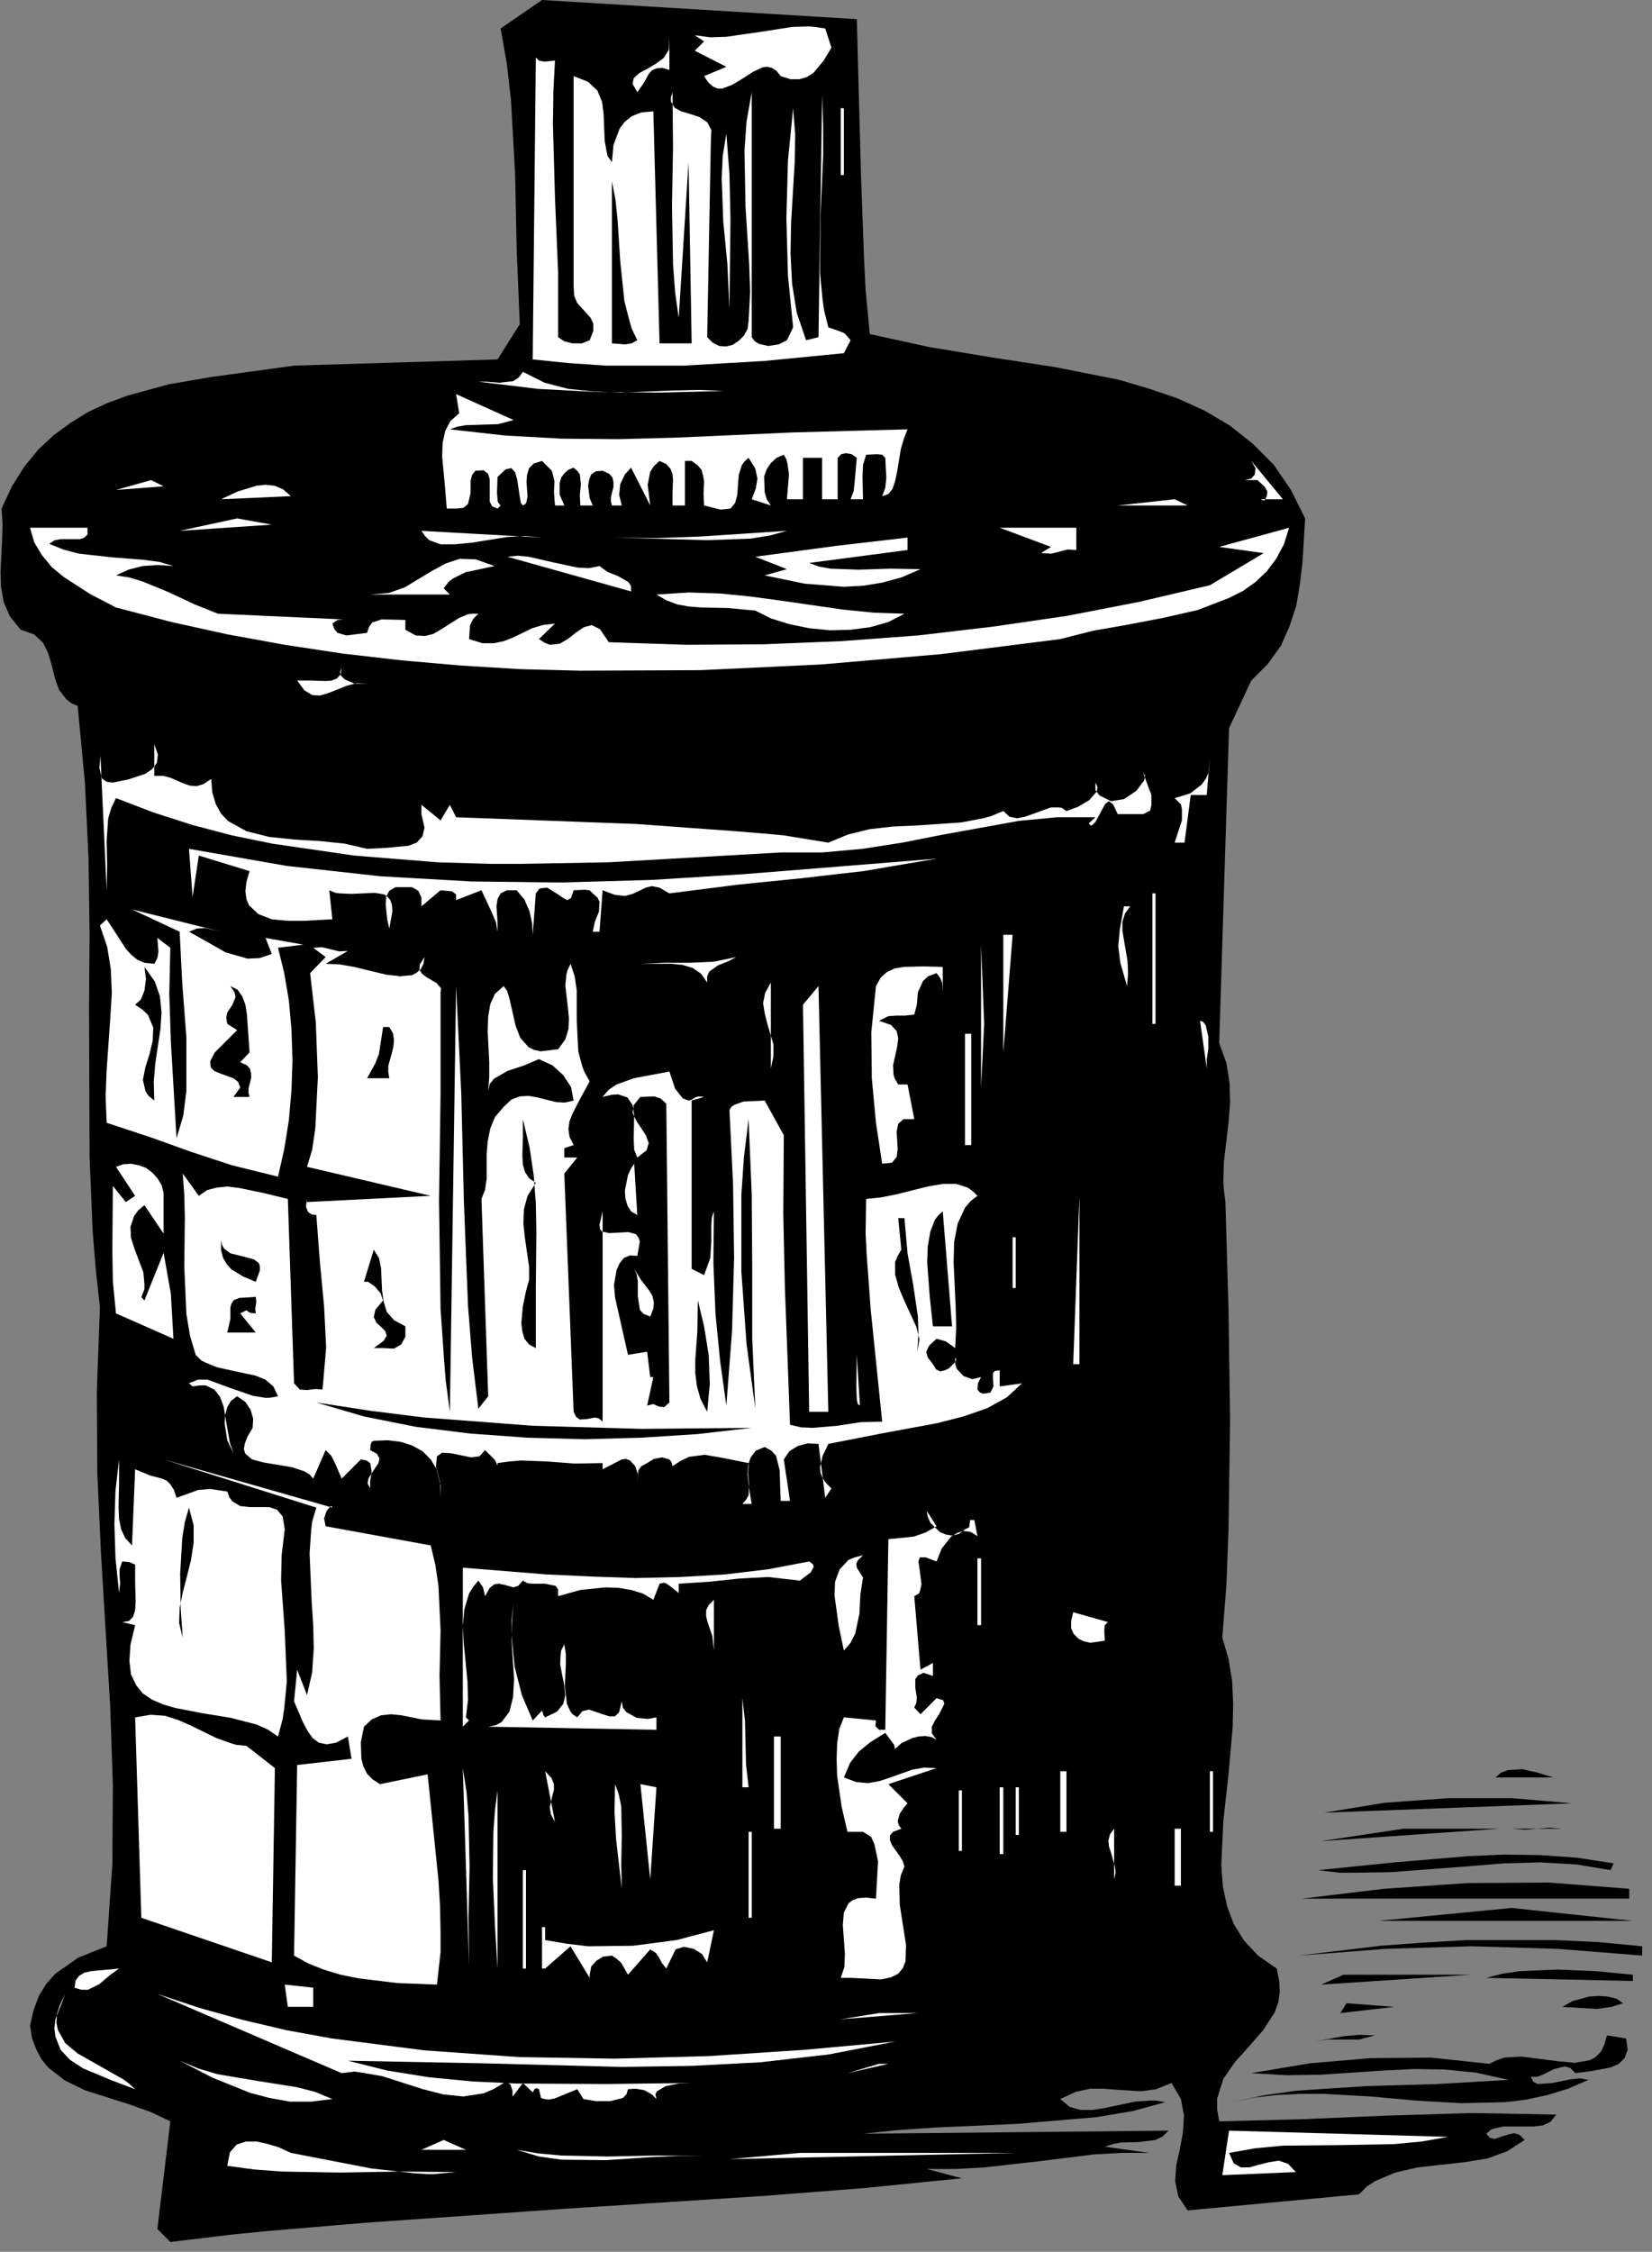 <?xml version="1.0" encoding="UTF-8" standalone="no"?>
<svg
   xmlns:dc="http://purl.org/dc/elements/1.1/"
   xmlns:cc="http://creativecommons.org/ns#"
   xmlns:rdf="http://www.w3.org/1999/02/22-rdf-syntax-ns#"
   xmlns:svg="http://www.w3.org/2000/svg"
   xmlns="http://www.w3.org/2000/svg"
   xmlns:sodipodi="http://sodipodi.sourceforge.net/DTD/sodipodi-0.dtd"
   xmlns:inkscape="http://www.inkscape.org/namespaces/inkscape"
   version="1.0"
   width="56.268mm"
   height="76.676mm"
   id="svg244"
   sodipodi:docname="CC002705.WMF">
  <rect width="100%" height="100%" fill="#808080" stroke="none"/>
  <sodipodi:namedview
     pagecolor="#ffffff"
     bordercolor="#666666"
     borderopacity="1"
     objecttolerance="10"
     gridtolerance="10"
     guidetolerance="10"
     inkscape:pageopacity="0"
     inkscape:pageshadow="2"
     inkscape:window-width="640"
     inkscape:window-height="480"
     id="namedview246" />
  <defs
     id="defs6">
    <clipPath
       clipPathUnits="userSpaceOnUse"
       id="clipWmfPath1">
      <path
         d="M 0,0 L 212.533,0 L 212.533,289.667 L 0,289.667 z"
         id="path2" />
    </clipPath>
    <pattern
       id="WMFhbasepattern"
       patternUnits="userSpaceOnUse"
       width="6"
       height="6"
       x="0"
       y="0" />
  </defs>
  <path
     style="fill:#000000;fill-rule:nonzero;fill-opacity:1;stroke:none;"
     clip-path="url(#clipWmfPath1)"
     d="  M 110.299,2.466   L 110.832,22.395   L 111.232,33.326   L 111.432,37.325   L 111.965,42.99   L 119.563,44.656   L 127.627,45.989   L 135.891,47.256   L 143.955,48.855   L 147.82,49.988   L 151.552,51.255   L 155.085,52.855   L 158.35,54.787   L 161.283,57.12   L 163.949,59.786   L 166.148,62.986   L 168.014,66.718   L 167.681,72.317   L 167.348,75.116   L 166.881,77.915   L 166.015,80.581   L 164.882,83.114   L 163.215,85.447   L 161.083,87.58   L 158.217,93.712   L 156.951,134.236   L 157.884,136.835   L 158.284,139.368   L 158.35,141.901   L 158.15,144.5   L 157.551,149.566   L 157.484,152.098   L 157.551,153.098   L 157.751,154.698   L 158.15,168.495   L 158.35,182.758   L 158.15,196.955   L 157.884,203.886   L 157.351,210.752   L 158.15,213.484   L 158.617,216.35   L 158.75,219.283   L 158.684,222.282   L 158.15,228.347   L 157.484,234.346   L 157.217,240.011   L 157.417,242.744   L 157.95,245.277   L 158.817,247.61   L 160.15,249.743   L 161.949,251.675   L 164.348,253.342   L 164.682,254.941   L 164.748,256.408   L 164.548,257.741   L 164.082,259.007   L 162.616,261.273   L 160.816,263.339   L 158.95,265.406   L 157.484,267.538   L 156.684,270.071   L 156.684,271.471   L 156.951,273.004   L 167.614,272.737   L 178.477,272.271   L 189.474,271.937   L 200.337,272.137   L 199.604,273.07   L 198.604,273.537   L 197.405,273.67   L 196.138,273.67   L 193.539,273.67   L 192.34,273.937   L 191.94,274.07   L 191.34,274.603   L 191.807,275.137   L 192.406,275.27   L 193.606,274.87   L 194.272,274.67   L 194.939,274.537   L 195.605,274.737   L 196.272,275.403   L 194.006,276.87   L 191.407,277.803   L 188.474,278.269   L 185.475,278.603   L 182.476,278.936   L 179.61,279.602   L 177.078,280.669   L 175.945,281.402   L 174.945,282.402   L 152.885,284.468   L 151.686,282.668   L 151.286,280.735   L 151.419,278.669   L 151.886,276.603   L 152.286,274.404   L 152.419,272.271   L 152.019,270.138   L 150.819,268.072   L 148.82,268.871   L 146.954,269.138   L 143.688,268.938   L 142.022,268.805   L 140.356,268.805   L 138.49,269.205   L 136.491,270.138   L 137.69,271.138   L 139.09,271.538   L 140.623,271.538   L 142.355,271.271   L 146.088,270.471   L 148.02,270.338   L 148.753,270.338   L 150.02,270.538   L 145.888,271.671   L 141.156,272.471   L 130.892,273.337   L 120.429,273.804   L 115.497,274.137   L 111.099,274.603   L 150.419,274.204   L 149.686,274.937   L 148.753,275.403   L 146.621,275.67   L 144.288,275.737   L 143.222,275.937   L 142.222,276.27   L 147.954,277.07   L 144.355,277.07   L 140.756,277.27   L 133.825,278.136   L 126.694,278.936   L 123.095,279.136   L 119.296,279.136   L 123.828,280.336   L 111.165,281.602   L 98.369,282.602   L 72.577,284.268   L 46.919,286.068   L 34.323,287.134   L 29.657,287.6   L 21.926,288.534   L 20.26,286.867   L 21.926,273.004   L 19.394,271.804   L 16.595,270.804   L 10.93,269.005   L 8.331,267.738   L 6.198,266.072   L 5.332,265.006   L 4.665,263.739   L 4.132,262.34   L 3.865,260.673   L 4.332,258.674   L 4.998,256.874   L 5.931,255.341   L 7.131,254.008   L 10.064,251.942   L 13.729,250.476   L 14.462,239.945   L 14.529,229.747   L 14.196,219.749   L 13.596,209.818   L 12.996,199.821   L 12.529,189.623   L 12.463,179.159   L 12.863,168.228   L 12.329,163.362   L 11.93,158.497   L 11.53,148.832   L 11.463,129.703   L 11.53,120.106   L 11.396,110.441   L 10.93,100.71   L 9.997,90.846   L 9.197,90.513   L 8.531,89.979   L 7.598,88.78   L 7.064,87.247   L 6.665,85.647   L 6.198,84.047   L 5.532,82.714   L 4.399,81.648   L 2.666,81.048   L 1.266,79.315   L 0.467,77.449   L 0.133,75.516   L 0.067,73.583   L 0.267,69.517   L 0.333,67.451   L 0.2,65.452   L 1.533,62.586   L 3.132,60.053   L 4.932,57.853   L 6.931,55.987   L 9.13,54.387   L 11.396,52.988   L 13.862,51.855   L 16.395,50.922   L 21.727,49.455   L 27.191,48.522   L 37.855,47.056   L 64.047,46.256   L 66.912,41.724   L 66.512,32.126   L 66.313,22.395   L 65.779,12.864   L 65.246,8.198   L 64.446,3.666   L 69.778,0   L 110.299,2.466  z "
     id="path8" />
  <path
     style="fill:#ffffff;fill-rule:nonzero;fill-opacity:1;stroke:none;"
     clip-path="url(#clipWmfPath1)"
     d="  M 107.033,6.132   L 106.033,7.798   L 104.701,9.398   L 103.834,9.931   L 102.901,10.198   L 101.768,10.198   L 100.502,9.798   L 99.969,9.131   L 99.369,8.731   L 98.769,8.598   L 98.169,8.665   L 96.903,9.265   L 95.57,10.131   L 94.237,10.931   L 92.971,11.397   L 92.371,11.397   L 91.771,11.131   L 91.171,10.598   L 90.638,9.798   L 93.504,8.598   L 89.439,6.532   L 90.638,5.332   L 89.439,4.532   L 91.438,4.799   L 93.504,4.732   L 97.703,4.132   L 101.968,3.466   L 104.101,3.399   L 104.9,3.466   L 106.233,3.666   L 107.033,6.132  z "
     id="path10" />
  <path
     style="fill:#ffffff;fill-rule:nonzero;fill-opacity:1;stroke:none;"
     clip-path="url(#clipWmfPath1)"
     d="  M 86.173,8.998   L 85.24,8.731   L 84.507,8.798   L 83.907,9.065   L 83.507,9.531   L 82.841,10.731   L 82.041,11.864   L 81.441,10.798   L 81.574,10.064   L 82.308,9.398   L 83.307,8.865   L 84.44,8.198   L 85.44,7.465   L 86.106,6.399   L 86.173,4.932   L 86.173,8.998  z "
     id="path12" />
  <path
     style="fill:#ffffff;fill-rule:nonzero;fill-opacity:1;stroke:none;"
     clip-path="url(#clipWmfPath1)"
     d="  M 71.444,7.798   L 71.244,11.597   L 71.178,15.93   L 71.444,25.461   L 71.844,34.992   L 71.844,43.39   L 72.644,43.923   L 73.71,44.19   L 74.91,44.19   L 75.91,43.79   L 76.376,42.59   L 76.376,41.657   L 76.043,40.924   L 75.51,40.324   L 74.31,38.991   L 73.91,38.058   L 73.844,36.858   L 73.844,9.798   L 75.71,10.531   L 76.909,11.664   L 77.509,13.13   L 77.709,14.73   L 77.842,18.129   L 78.109,19.595   L 78.242,20.129   L 78.775,20.862   L 78.975,18.662   L 79.775,16.53   L 80.441,15.663   L 81.374,14.93   L 82.574,14.463   L 84.107,14.33   L 84.907,44.19   L 89.039,44.19   L 88.639,20.862   L 87.373,40.924   L 86.906,37.591   L 86.639,33.992   L 86.506,26.527   L 86.639,18.996   L 86.573,11.864   L 86.373,12.53   L 86.373,13.064   L 86.839,13.863   L 87.706,14.33   L 88.839,14.663   L 90.038,15.063   L 91.038,15.73   L 91.571,16.729   L 91.505,18.396   L 91.038,43.39   L 91.771,44.123   L 92.571,44.523   L 93.437,44.59   L 94.304,44.39   L 95.104,43.857   L 95.77,43.19   L 96.236,42.324   L 96.37,41.324   L 96.57,37.525   L 96.436,33.859   L 95.97,26.594   L 95.837,19.396   L 96.103,15.663   L 96.77,11.864   L 96.77,43.39   L 97.17,43.923   L 97.703,44.256   L 98.902,44.523   L 100.235,44.323   L 101.302,43.79   L 102.101,42.124   L 101.435,35.459   L 101.235,28.06   L 101.435,20.662   L 102.101,13.93   L 102.368,17.329   L 102.301,20.929   L 101.835,28.727   L 101.768,32.659   L 101.968,36.525   L 102.568,40.257   L 103.767,43.79   L 105.367,43.39   L 105.833,12.264   L 105.967,16.13   L 105.967,19.995   L 105.634,27.66   L 105.567,35.125   L 105.9,38.658   L 106.1,39.991   L 106.633,42.124   L 108.166,42.657   L 108.766,42.923   L 109.499,43.79   L 108.633,45.456   L 98.369,46.456   L 88.039,47.056   L 77.976,47.056   L 73.177,46.723   L 68.578,46.256   L 68.978,7.398   L 69.378,7.798   L 70.045,7.932   L 71.444,7.798  z "
     id="path14" />
  <path
     style="fill:#ffffff;fill-rule:nonzero;fill-opacity:1;stroke:none;"
     clip-path="url(#clipWmfPath1)"
     d="  M 108.233,13.93   L 108.633,13.93   L 108.633,22.528   L 108.233,22.528   L 108.233,13.93  z "
     id="path16" />
  <path
     style="fill:#ffffff;fill-rule:nonzero;fill-opacity:1;stroke:none;"
     clip-path="url(#clipWmfPath1)"
     d="  M 93.904,39.724   L 93.637,33.992   L 93.104,28.46   L 92.904,22.928   L 93.037,20.062   L 93.504,17.196   L 93.904,22.395   L 94.037,28.26   L 93.904,39.724  z "
     id="path18" />
  <path
     style="fill:#000000;fill-rule:nonzero;fill-opacity:1;stroke:none;"
     clip-path="url(#clipWmfPath1)"
     d="  M 82.041,43.79   L 81.308,44.19   L 80.441,44.323   L 78.775,44.19   L 78.775,23.328   L 79.242,25.794   L 79.508,28.393   L 79.842,33.592   L 80.375,38.724   L 81.041,41.324   L 81.308,42.257   L 82.041,43.79  z "
     id="path20" />
  <path
     style="fill:#ffffff;fill-rule:nonzero;fill-opacity:1;stroke:none;"
     clip-path="url(#clipWmfPath1)"
     d="  M 93.104,50.322   L 84.973,50.522   L 77.043,50.455   L 69.312,50.055   L 61.581,49.122   L 62.647,49.122   L 64.313,49.255   L 66.046,49.055   L 66.779,48.589   L 67.312,47.856   L 70.111,49.255   L 73.177,50.055   L 76.509,50.388   L 79.908,50.522   L 86.773,50.255   L 90.038,50.188   L 93.104,50.322  z "
     id="path22" />
  <path
     style="fill:#ffffff;fill-rule:nonzero;fill-opacity:1;stroke:none;"
     clip-path="url(#clipWmfPath1)"
     d="  M 96.77,49.522   L 104.167,49.522   L 96.77,49.522  z "
     id="path24" />
  <path
     style="fill:#ffffff;fill-rule:nonzero;fill-opacity:1;stroke:none;"
     clip-path="url(#clipWmfPath1)"
     d="  M 66.113,54.054   L 64.113,54.587   L 62.047,54.654   L 59.915,54.721   L 58.848,54.921   L 57.915,55.254   L 65.046,56.054   L 72.311,56.454   L 79.642,56.52   L 87.106,56.32   L 102.035,55.654   L 116.83,55.254   L 116.364,56.454   L 115.964,57.787   L 115.497,60.653   L 115.231,61.919   L 114.897,62.919   L 114.364,63.585   L 113.564,63.852   L 113.964,62.786   L 114.098,61.519   L 113.964,58.92   L 113.564,58.52   L 112.898,58.453   L 111.498,58.52   L 111.099,59.853   L 111.032,61.386   L 111.099,64.252   L 109.499,64.252   L 109.899,63.185   L 110.032,61.919   L 110.299,58.92   L 109.632,58.453   L 108.899,58.32   L 108.299,58.453   L 107.833,58.92   L 107.833,64.252   L 105.833,64.252   L 105.833,58.92   L 103.368,58.92   L 103.368,64.252   L 101.302,64.252   L 101.568,61.053   L 101.368,59.653   L 101.235,59.12   L 100.902,58.52   L 99.969,58.92   L 99.236,59.586   L 98.702,60.386   L 98.369,61.319   L 98.436,63.319   L 98.702,64.252   L 99.236,65.052   L 96.77,64.252   L 97.303,62.852   L 97.503,61.586   L 97.236,60.319   L 96.37,58.92   L 95.837,59.386   L 95.503,59.853   L 95.104,61.119   L 94.904,63.719   L 94.637,64.718   L 94.037,65.452   L 92.771,65.585   L 90.638,65.052   L 90.572,63.519   L 90.638,61.919   L 90.505,61.186   L 90.305,60.453   L 89.772,59.853   L 89.039,59.32   L 88.172,59.32   L 88.172,65.052   L 86.573,65.052   L 86.573,63.452   L 86.639,61.786   L 86.573,60.986   L 86.306,60.319   L 85.773,59.72   L 84.907,59.32   L 84.174,59.986   L 83.707,60.719   L 83.374,62.386   L 83.707,65.052   L 81.241,60.186   L 80.441,61.053   L 79.842,62.319   L 79.708,63.719   L 80.042,65.052   L 78.775,65.052   L 78.642,64.518   L 78.642,63.985   L 78.975,62.652   L 78.975,62.052   L 78.842,61.453   L 78.442,60.986   L 77.576,60.586   L 76.709,60.653   L 76.109,61.053   L 75.843,61.719   L 75.71,62.519   L 75.91,64.119   L 76.309,65.052   L 74.71,65.052   L 74.643,63.719   L 74.777,62.319   L 74.643,61.053   L 74.31,60.586   L 73.844,60.186   L 73.177,60.453   L 72.644,60.919   L 72.244,61.453   L 72.044,62.186   L 72.044,63.652   L 72.644,65.052   L 71.444,65.052   L 71.311,63.319   L 71.378,61.919   L 71.044,60.586   L 69.778,59.32   L 68.712,59.653   L 68.112,60.253   L 67.845,61.119   L 67.779,62.052   L 67.912,63.852   L 67.779,64.585   L 67.645,64.852   L 67.312,65.052   L 67.046,64.718   L 66.912,63.919   L 66.579,61.719   L 66.313,60.786   L 65.846,60.253   L 65.113,60.386   L 64.047,61.386   L 63.98,63.385   L 64.047,64.319   L 64.113,64.652   L 64.446,65.052   L 64.047,65.452   L 63.38,65.185   L 63.047,64.585   L 63.047,62.719   L 63.047,61.719   L 62.847,60.986   L 62.247,60.519   L 61.181,60.586   L 60.781,61.119   L 60.581,61.852   L 60.581,63.452   L 60.248,64.852   L 59.715,65.318   L 59.448,65.385   L 58.715,65.452   L 57.515,65.452   L 57.249,62.252   L 56.915,58.72   L 56.982,56.987   L 57.315,55.454   L 57.982,54.188   L 59.115,53.188   L 58.715,50.722   L 66.113,54.054  z "
     id="path26" />
  <path
     style="fill:#ffffff;fill-rule:nonzero;fill-opacity:1;stroke:none;"
     clip-path="url(#clipWmfPath1)"
     d="  M 162.282,64.252   L 162.549,64.385   L 162.816,64.385   L 163.082,63.852   L 163.149,63.252   L 162.816,62.652   L 161.883,61.786   L 160.216,61.786   L 161.083,61.586   L 161.549,61.053   L 161.616,60.253   L 161.083,59.32   L 165.148,64.252   L 162.282,64.252  z "
     id="path28" />
  <path
     style="fill:#ffffff;fill-rule:nonzero;fill-opacity:1;stroke:none;"
     clip-path="url(#clipWmfPath1)"
     d="  M 14.929,63.052   L 19.461,61.786   L 21.06,62.586   L 14.929,63.052  z "
     id="path30" />
  <path
     style="fill:#ffffff;fill-rule:nonzero;fill-opacity:1;stroke:none;"
     clip-path="url(#clipWmfPath1)"
     d="  M 37.455,63.852   L 28.458,64.252   L 30.59,63.252   L 32.99,62.519   L 34.189,62.386   L 35.389,62.519   L 36.455,62.986   L 37.455,63.852  z "
     id="path32" />
  <path
     style="fill:#ffffff;fill-rule:nonzero;fill-opacity:1;stroke:none;"
     clip-path="url(#clipWmfPath1)"
     d="  M 143.888,65.052   L 151.219,64.252   L 152.885,65.052   L 143.888,65.052  z "
     id="path34" />
  <path
     style="fill:#ffffff;fill-rule:nonzero;fill-opacity:1;stroke:none;"
     clip-path="url(#clipWmfPath1)"
     d="  M 23.126,68.318   L 30.524,66.718   L 34.989,67.518   L 23.126,68.318  z "
     id="path36" />
  <path
     style="fill:#ffffff;fill-rule:nonzero;fill-opacity:1;stroke:none;"
     clip-path="url(#clipWmfPath1)"
     d="  M 138.956,67.918   L 138.557,67.918   L 138.557,70.784   L 137.424,70.717   L 136.424,70.984   L 135.358,71.25   L 134.025,71.184   L 135.291,70.384   L 128.693,67.918   L 138.956,67.918  z "
     id="path38" />
  <path
     style="fill:#ffffff;fill-rule:nonzero;fill-opacity:1;stroke:none;"
     clip-path="url(#clipWmfPath1)"
     d="  M 11.263,67.918   L 11.263,68.784   L 10.863,69.184   L 10.33,69.384   L 9.597,69.384   L 7.864,69.384   L 7.064,69.517   L 6.331,69.984   L 8.131,70.717   L 10.13,71.25   L 14.329,71.717   L 18.528,72.05   L 20.527,72.317   L 22.326,72.85   L 20.26,72.717   L 18.328,72.85   L 16.528,73.316   L 14.929,74.05   L 16.661,74.316   L 18.394,74.849   L 21.793,76.249   L 25.059,77.782   L 28.058,78.982   L 45.652,79.782   L 44.186,79.715   L 43.453,79.782   L 42.787,80.248   L 43.053,80.981   L 43.453,81.448   L 44.586,81.781   L 47.252,81.448   L 47.518,80.648   L 47.918,80.115   L 49.118,79.715   L 52.184,79.782   L 52.184,81.048   L 53.517,81.781   L 54.716,81.848   L 55.783,81.581   L 56.915,80.915   L 59.115,79.515   L 60.248,79.048   L 60.714,78.982   L 61.581,78.982   L 60.914,79.648   L 60.514,80.448   L 60.381,82.248   L 62.114,82.781   L 63.58,82.781   L 64.846,82.514   L 66.046,82.048   L 68.512,80.848   L 69.845,80.448   L 71.444,80.248   L 69.378,82.248   L 70.111,82.714   L 70.778,82.981   L 72.044,82.848   L 73.177,82.181   L 74.177,81.381   L 75.176,80.715   L 76.176,80.448   L 77.242,80.981   L 78.375,82.648   L 88.372,82.981   L 98.369,82.914   L 108.299,82.514   L 118.163,81.781   L 127.827,80.648   L 137.424,79.248   L 146.687,77.449   L 155.751,75.316   L 162.682,71.184   L 156.951,70.384   L 165.948,67.918   L 165.281,70.051   L 164.282,71.917   L 163.082,73.516   L 161.616,74.916   L 160.016,76.049   L 158.15,76.982   L 154.152,78.515   L 149.753,79.515   L 145.221,80.382   L 140.689,81.181   L 136.491,82.248   L 121.162,84.181   L 105.7,85.514   L 90.172,86.247   L 74.643,86.313   L 66.912,86.114   L 59.248,85.647   L 51.65,84.98   L 44.119,84.114   L 36.655,82.981   L 29.324,81.648   L 22.06,80.048   L 14.929,78.182   L 11.596,76.449   L 8.197,74.25   L 6.665,72.983   L 5.398,71.45   L 4.399,69.784   L 3.865,67.918   L 11.263,67.918  z "
     id="path40" />
  <path
     style="fill:#ffffff;fill-rule:nonzero;fill-opacity:1;stroke:none;"
     clip-path="url(#clipWmfPath1)"
     d="  M 69.778,69.184   L 67.579,68.984   L 65.246,69.117   L 60.648,69.851   L 58.515,70.051   L 56.716,70.051   L 55.249,69.517   L 54.716,68.984   L 54.25,68.318   L 69.778,69.184  z "
     id="path42" />
  <path
     style="fill:#ffffff;fill-rule:nonzero;fill-opacity:1;stroke:none;"
     clip-path="url(#clipWmfPath1)"
     d="  M 101.302,68.318   L 99.102,68.917   L 96.636,69.317   L 91.038,69.517   L 79.175,69.184   L 84.44,69.251   L 90.105,69.051   L 101.302,68.318  z "
     id="path44" />
  <path
     style="fill:#ffffff;fill-rule:nonzero;fill-opacity:1;stroke:none;"
     clip-path="url(#clipWmfPath1)"
     d="  M 116.83,70.784   L 104.167,72.45   L 105.434,72.917   L 106.9,73.183   L 110.565,73.316   L 114.564,73.183   L 118.496,73.25   L 116.03,74.316   L 113.564,74.983   L 111.099,75.383   L 108.633,75.516   L 103.568,75.116   L 98.436,74.05   L 101.302,73.25   L 97.236,71.65   L 107.633,70.251   L 116.83,69.184   L 116.83,70.784  z "
     id="path46" />
  <path
     style="fill:#ffffff;fill-rule:nonzero;fill-opacity:1;stroke:none;"
     clip-path="url(#clipWmfPath1)"
     d="  M 81.241,76.116   L 65.313,71.65   L 66.646,71.517   L 68.045,71.65   L 71.244,72.383   L 74.377,73.05   L 75.843,73.117   L 77.176,72.85   L 78.175,73.583   L 79.642,74.183   L 80.908,74.916   L 81.241,75.449   L 81.241,76.116  z "
     id="path48" />
  <path
     style="fill:#ffffff;fill-rule:nonzero;fill-opacity:1;stroke:none;"
     clip-path="url(#clipWmfPath1)"
     d="  M 63.647,72.85   L 59.915,73.65   L 58.315,74.45   L 57.782,74.849   L 57.115,75.716   L 57.915,76.516   L 47.652,76.516   L 50.051,76.316   L 52.117,75.583   L 55.649,73.45   L 57.382,72.517   L 59.181,71.917   L 61.247,71.983   L 63.647,72.85  z "
     id="path50" />
  <path
     style="fill:#ffffff;fill-rule:nonzero;fill-opacity:1;stroke:none;"
     clip-path="url(#clipWmfPath1)"
     d="  M 116.43,78.982   L 114.364,80.048   L 112.032,80.715   L 109.499,81.048   L 106.833,81.115   L 104.167,80.848   L 101.568,80.315   L 99.236,79.582   L 97.236,78.582   L 93.637,78.249   L 90.238,78.182   L 88.639,78.049   L 87.173,77.782   L 85.773,77.249   L 84.507,76.516   L 88.639,76.249   L 92.704,76.382   L 96.703,76.782   L 100.635,77.316   L 108.499,78.449   L 112.498,78.849   L 116.43,78.982  z "
     id="path52" />
  <path
     style="fill:#ffffff;fill-rule:nonzero;fill-opacity:1;stroke:none;"
     clip-path="url(#clipWmfPath1)"
     d="  M 45.652,87.98   L 47.252,87.98   L 45.919,87.913   L 44.653,88.246   L 42.32,89.179   L 41.187,89.513   L 40.187,89.446   L 39.188,88.846   L 38.255,87.58   L 40.054,87.58   L 41.92,87.647   L 42.72,87.58   L 43.386,87.313   L 43.853,86.78   L 43.986,85.914   L 43.786,86.447   L 43.853,86.913   L 44.386,87.447   L 45.652,87.98  z "
     id="path54" />
  <path
     style="fill:#ffffff;fill-rule:nonzero;fill-opacity:1;stroke:none;"
     clip-path="url(#clipWmfPath1)"
     d="  M 14.529,100.71   L 16.528,100.31   L 18.727,99.577   L 19.594,98.977   L 20.194,98.177   L 20.327,97.111   L 19.86,95.778   L 19.86,99.844   L 20.993,99.844   L 21.993,100.11   L 23.659,100.843   L 24.459,101.11   L 25.325,101.177   L 26.192,100.91   L 27.191,100.244   L 27.325,101.977   L 27.791,103.51   L 28.458,104.709   L 29.324,105.642   L 31.723,106.975   L 34.656,107.709   L 37.855,108.042   L 41.187,108.242   L 44.386,108.575   L 47.252,109.242   L 49.851,109.108   L 52.584,108.842   L 53.65,108.442   L 54.383,107.642   L 54.65,106.509   L 54.25,104.776   L 54.25,103.576   L 56.716,105.576   L 57.915,103.576   L 58.715,105.176   L 81.908,106.042   L 94.704,106.975   L 99.502,107.375   L 100.902,107.509   L 106.633,108.442   L 109.232,107.375   L 111.965,106.709   L 114.897,106.376   L 117.896,106.242   L 123.761,105.842   L 126.56,105.309   L 127.56,105.043   L 129.16,104.376   L 129.959,105.109   L 130.959,105.309   L 131.959,105.109   L 133.092,104.709   L 135.291,103.909   L 136.357,103.909   L 136.69,103.976   L 137.29,104.376   L 138.756,103.843   L 140.223,102.976   L 141.156,101.91   L 141.289,101.31   L 141.022,100.71   L 141.022,101.71   L 141.556,102.376   L 143.022,103.11   L 144.688,102.843   L 146.287,101.777   L 147.287,100.444   L 147.42,99.844   L 147.154,99.444   L 148.22,102.31   L 148.22,103.643   L 148.087,104.176   L 148.087,104.309   L 147.154,104.776   L 143.888,104.776   L 143.288,103.51   L 142.755,103.11   L 142.289,103.443   L 141.889,104.176   L 141.022,105.776   L 140.623,106.176   L 140.423,106.242   L 140.156,105.976   L 141.022,105.176   L 136.091,105.176   L 131.159,105.642   L 121.229,107.442   L 116.164,108.442   L 111.032,109.242   L 105.833,109.708   L 100.502,109.708   L 78.309,110.974   L 67.246,111.174   L 63.114,111.174   L 56.316,110.974   L 45.586,110.108   L 35.056,108.575   L 29.857,107.509   L 24.792,106.176   L 19.794,104.576   L 14.929,102.71   L 14.329,103.976   L 13.929,105.309   L 13.729,108.175   L 13.796,111.308   L 13.729,114.574   L 12.863,95.778   L 12.929,97.244   L 12.796,98.844   L 13.129,100.177   L 13.662,100.577   L 13.929,100.644   L 14.529,100.71  z "
     id="path56" />
  <path
     style="fill:#ffffff;fill-rule:nonzero;fill-opacity:1;stroke:none;"
     clip-path="url(#clipWmfPath1)"
     d="  M 153.285,102.31   L 152.486,108.442   L 151.219,108.442   L 152.152,105.576   L 152.152,104.109   L 152.019,103.51   L 151.219,102.71   L 153.219,102.11   L 154.685,100.977   L 155.218,100.244   L 155.618,99.377   L 155.751,97.378   L 155.351,102.31   L 153.285,102.31  z "
     id="path58" />
  <path
     style="fill:#ffffff;fill-rule:nonzero;fill-opacity:1;stroke:none;"
     clip-path="url(#clipWmfPath1)"
     d="  M 120.562,110.508   L 111.165,112.108   L 103.034,113.041   L 95.104,113.84   L 86.173,114.974   L 84.907,114.24   L 83.907,114.04   L 83.107,114.24   L 82.308,114.64   L 81.441,115.04   L 80.441,115.307   L 79.175,115.174   L 77.576,114.574   L 77.176,119.906   L 76.309,119.906   L 76.576,118.639   L 77.109,117.306   L 77.176,116.04   L 76.909,115.507   L 76.309,114.974   L 75.91,114.574   L 75.243,114.507   L 73.844,114.574   L 73.51,115.573   L 73.044,115.84   L 72.511,115.573   L 71.844,115.107   L 70.445,114.24   L 69.711,114.307   L 69.445,114.374   L 68.978,114.974   L 68.578,120.306   L 68.512,118.906   L 68.179,117.306   L 67.512,115.773   L 66.512,114.574   L 65.246,114.574   L 64.446,114.974   L 64.047,115.707   L 63.913,116.64   L 64.047,118.639   L 64.047,119.906   L 63.847,118.706   L 63.313,117.44   L 61.981,114.574   L 58.715,115.84   L 58.715,115.107   L 58.182,114.707   L 56.716,114.574   L 54.25,116.64   L 54.25,115.507   L 53.85,114.64   L 53.05,114.174   L 52.184,114.174   L 50.917,114.174   L 50.118,114.64   L 49.718,115.373   L 49.651,116.373   L 49.851,118.373   L 50.118,119.506   L 50.517,117.24   L 50.451,116.44   L 50.251,115.84   L 49.918,115.44   L 49.451,115.107   L 48.252,114.907   L 45.252,115.04   L 43.72,114.974   L 43.186,114.907   L 42.387,114.574   L 42.787,118.306   L 39.121,118.506   L 36.988,118.506   L 34.989,118.306   L 33.256,117.64   L 32.057,116.507   L 31.723,115.707   L 31.59,114.707   L 31.723,113.507   L 32.123,112.108   L 25.592,110.108   L 24.792,115.44   L 24.326,109.242   L 36.922,111.441   L 48.985,112.774   L 60.714,113.441   L 72.311,113.574   L 83.907,113.241   L 95.703,112.507   L 120.562,110.508  z "
     id="path60" />
  <path
     style="fill:#ffffff;fill-rule:nonzero;fill-opacity:1;stroke:none;"
     clip-path="url(#clipWmfPath1)"
     d="  M 148.353,114.974   L 148.753,114.974   L 148.753,131.77   L 148.353,131.77   L 148.353,114.974  z "
     id="path62" />
  <path
     style="fill:#ffffff;fill-rule:nonzero;fill-opacity:1;stroke:none;"
     clip-path="url(#clipWmfPath1)"
     d="  M 145.488,116.64   L 144.821,117.573   L 144.488,118.639   L 144.488,119.772   L 144.688,120.972   L 145.154,123.705   L 145.221,125.238   L 145.088,126.904   L 144.221,123.905   L 143.955,121.772   L 144.155,119.639   L 144.688,116.64   L 145.488,116.64  z "
     id="path64" />
  <path
     style="fill:#ffffff;fill-rule:nonzero;fill-opacity:1;stroke:none;"
     clip-path="url(#clipWmfPath1)"
     d="  M 28.458,119.906   L 26.392,119.439   L 25.325,119.506   L 24.326,119.906   L 26.592,121.172   L 29.058,122.572   L 31.857,123.372   L 33.39,123.305   L 34.989,122.772   L 34.189,120.706   L 39.054,121.572   L 35.789,121.972   L 36.589,125.238   L 37.188,128.77   L 37.522,132.503   L 37.655,136.435   L 37.522,140.301   L 37.188,144.167   L 36.589,147.899   L 35.789,151.432   L 29.857,149.965   L 24.592,148.233   L 19.394,146.366   L 13.729,144.5   L 13.596,141.101   L 13.729,137.702   L 14.196,131.037   L 14.395,127.771   L 14.262,124.705   L 13.796,121.839   L 12.863,119.106   L 13.729,118.306   L 14.995,120.239   L 16.195,122.105   L 16.861,122.838   L 17.661,123.505   L 18.594,123.905   L 19.86,124.038   L 20.26,123.305   L 20.394,122.505   L 20.26,120.706   L 21.926,121.972   L 21.793,127.904   L 21.993,134.036   L 22.726,146.5   L 23.593,143.567   L 23.992,140.434   L 23.992,133.503   L 23.459,126.504   L 23.126,119.906   L 16.995,117.04   L 28.458,119.906  z "
     id="path66" />
  <path
     style="fill:#ffffff;fill-rule:nonzero;fill-opacity:1;stroke:none;"
     clip-path="url(#clipWmfPath1)"
     d="  M 129.16,135.435   L 129.16,120.306   L 130.359,120.306   L 129.16,135.435  z "
     id="path68" />
  <path
     style="fill:#ffffff;fill-rule:nonzero;fill-opacity:1;stroke:none;"
     clip-path="url(#clipWmfPath1)"
     d="  M 126.294,139.968   L 126.294,121.572   L 126.694,131.77   L 126.294,139.968  z "
     id="path70" />
  <path
     style="fill:#ffffff;fill-rule:nonzero;fill-opacity:1;stroke:none;"
     clip-path="url(#clipWmfPath1)"
     d="  M 44.786,122.372   L 41.92,124.038   L 43.653,124.105   L 45.586,124.438   L 49.718,125.438   L 51.517,125.638   L 53.05,125.504   L 53.65,125.171   L 54.183,124.705   L 54.516,124.038   L 54.65,123.172   L 54.05,124.105   L 53.983,124.771   L 54.316,125.305   L 54.916,125.771   L 56.182,126.504   L 56.649,127.037   L 56.782,127.237   L 56.716,127.704   L 56.716,140.701   L 56.516,154.564   L 56.716,168.495   L 57.182,175.226   L 57.382,177.692   L 57.915,181.692   L 58.715,126.904   L 59.381,140.768   L 59.715,154.564   L 60.248,168.095   L 60.781,174.76   L 61.581,181.292   L 62.847,179.692   L 61.981,154.298   L 62.447,153.098   L 62.647,151.698   L 62.647,148.499   L 62.78,146.9   L 63.114,145.233   L 63.713,143.767   L 64.846,142.434   L 65.846,141.501   L 66.912,141.101   L 68.045,141.034   L 69.178,141.234   L 71.578,141.834   L 72.711,141.901   L 73.844,141.634   L 73.51,139.901   L 72.511,138.368   L 71.111,137.102   L 69.378,136.302   L 67.512,137.102   L 65.313,137.835   L 63.58,138.835   L 63.047,139.501   L 62.847,140.368   L 62.98,138.568   L 62.98,136.635   L 62.78,132.703   L 62.847,130.837   L 63.114,129.237   L 63.713,127.904   L 64.846,126.904   L 65.313,127.571   L 65.646,128.77   L 66.379,132.036   L 66.979,133.569   L 68.045,134.769   L 68.712,135.102   L 69.578,135.302   L 71.844,135.036   L 72.777,133.769   L 73.177,132.436   L 73.244,131.103   L 73.11,129.703   L 72.777,126.837   L 72.91,125.438   L 73.044,124.905   L 73.444,124.038   L 73.977,125.638   L 74.243,127.437   L 74.243,131.303   L 74.443,135.302   L 74.976,137.302   L 75.243,137.968   L 75.91,139.168   L 74.777,141.234   L 73.71,143.3   L 73.31,144.3   L 73.177,145.3   L 73.31,146.3   L 73.844,147.366   L 72.644,147.766   L 72.644,148.966   L 74.31,148.966   L 72.644,151.032   L 73.844,181.692   L 74.177,182.358   L 74.643,182.691   L 75.576,182.625   L 76.576,182.425   L 77.109,182.558   L 77.576,182.958   L 77.576,155.897   L 77.176,157.63   L 77.242,158.164   L 77.509,158.497   L 78.442,158.697   L 79.642,158.63   L 80.908,158.564   L 81.841,158.83   L 82.174,159.23   L 82.374,159.763   L 82.041,161.629   L 81.108,161.563   L 80.308,161.896   L 79.775,162.563   L 79.375,163.429   L 79.042,165.362   L 79.175,166.962   L 80.841,174.36   L 83.307,173.96   L 83.707,177.226   L 84.107,177.226   L 83.307,180.892   L 84.107,180.692   L 84.84,181.025   L 85.507,181.092   L 86.173,180.492   L 85.773,142.034   L 85.04,141.367   L 84.24,141.101   L 82.441,141.168   L 81.574,142.234   L 81.441,143.234   L 81.908,144.233   L 82.574,145.233   L 83.174,146.166   L 83.507,147.099   L 83.241,148.033   L 82.041,148.966   L 81.641,147.966   L 81.574,146.566   L 81.641,143.567   L 81.441,142.234   L 80.775,141.234   L 79.575,140.834   L 78.709,140.901   L 77.576,141.168   L 78.375,140.234   L 79.375,139.568   L 81.574,138.768   L 86.173,137.902   L 86.906,140.101   L 87.639,141.034   L 87.906,141.367   L 88.639,141.634   L 89.105,141.501   L 89.505,141.234   L 89.905,141.101   L 90.638,141.168   L 89.039,141.634   L 89.039,163.296   L 90.638,164.096   L 91.438,161.896   L 91.571,159.697   L 91.571,157.63   L 91.638,156.697   L 91.905,155.897   L 91.838,162.563   L 92.104,169.028   L 92.704,175.16   L 93.504,180.892   L 94.237,171.294   L 94.504,161.896   L 94.37,152.432   L 93.904,142.834   L 94.17,142.434   L 94.57,142.167   L 95.703,141.767   L 98.436,141.634   L 100.902,146.1   L 100.835,156.231   L 101.035,165.495   L 101.701,183.358   L 103.101,183.691   L 104.634,183.758   L 107.766,183.491   L 110.832,183.025   L 113.564,182.958   L 112.098,168.628   L 111.565,161.43   L 111.432,158.697   L 111.498,154.298   L 113.431,154.098   L 115.43,153.698   L 119.429,152.698   L 121.362,152.365   L 123.095,152.365   L 124.561,152.832   L 125.227,153.298   L 125.827,153.898   L 124.961,154.564   L 124.228,155.431   L 123.295,157.43   L 122.828,159.83   L 122.761,162.496   L 123.028,168.161   L 123.095,170.894   L 122.961,173.493   L 121.762,172.627   L 120.562,172.294   L 119.629,173.16   L 119.229,173.96   L 119.429,174.693   L 120.096,175.56   L 120.496,176.226   L 121.029,176.493   L 121.629,176.359   L 122.162,176.093   L 123.028,175.226   L 123.095,174.893   L 122.961,174.76   L 122.961,175.493   L 123.161,176.159   L 124.028,177.093   L 125.161,177.492   L 126.294,177.226   L 125.894,178.026   L 125.827,178.826   L 126.16,179.225   L 126.56,179.359   L 127.493,179.225   L 127.893,178.426   L 127.827,177.492   L 127.827,176.693   L 128.093,176.426   L 128.693,176.359   L 128.693,178.426   L 131.559,178.026   L 129.626,179.825   L 127.093,181.225   L 124.028,182.291   L 120.629,183.158   L 113.431,184.491   L 106.633,185.824   L 105.9,187.357   L 105.567,188.823   L 105.634,189.556   L 105.9,190.223   L 106.367,190.889   L 107.033,191.556   L 106.233,192.756   L 105.367,185.824   L 103.967,185.757   L 102.701,186.091   L 101.635,186.757   L 100.902,187.823   L 101.701,193.156   L 100.502,193.156   L 100.435,191.356   L 100.369,189.223   L 99.902,187.357   L 99.302,186.69   L 98.436,186.224   L 97.303,186.69   L 96.636,187.557   L 96.303,188.557   L 96.236,189.756   L 96.503,192.022   L 96.77,193.555   L 95.57,193.555   L 96.037,193.022   L 96.37,192.422   L 96.436,191.089   L 96.303,189.623   L 96.37,188.29   L 93.037,187.624   L 90.705,187.224   L 88.706,187.49   L 87.706,187.957   L 86.573,188.69   L 86.44,188.157   L 86.173,187.823   L 85.24,187.557   L 84.174,187.757   L 83.307,188.29   L 82.574,188.69   L 82.174,189.223   L 82.041,190.689   L 82.108,189.69   L 81.774,188.69   L 81.108,187.957   L 80.575,187.757   L 80.042,187.823   L 77.576,189.09   L 77.576,188.29   L 74.043,188.357   L 70.511,188.09   L 67.046,187.957   L 65.513,188.09   L 64.047,188.29   L 64.047,189.49   L 64.047,188.623   L 63.713,187.89   L 62.447,186.624   L 61.714,187.424   L 60.648,187.557   L 58.048,187.024   L 56.915,186.957   L 56.249,187.424   L 56.116,188.757   L 56.716,191.156   L 56.716,192.756   L 56.649,190.756   L 56.249,189.156   L 55.449,187.823   L 54.383,186.757   L 53.05,186.024   L 51.584,185.557   L 49.918,185.357   L 48.118,185.424   L 47.852,185.557   L 47.718,185.891   L 47.652,186.624   L 48.518,187.09   L 48.851,187.69   L 48.718,188.29   L 48.318,188.89   L 47.452,190.223   L 47.318,190.889   L 47.652,191.556   L 47.652,190.623   L 47.852,189.356   L 47.652,188.29   L 47.185,187.957   L 46.452,187.823   L 43.986,190.29   L 43.12,188.29   L 42.653,187.357   L 41.92,186.624   L 40.321,190.29   L 39.854,189.756   L 39.188,189.356   L 37.588,188.823   L 33.989,188.223   L 32.456,187.823   L 31.59,187.09   L 31.39,186.49   L 31.523,185.757   L 31.857,184.891   L 32.523,183.758   L 32.59,182.558   L 32.257,181.425   L 31.59,180.425   L 30.524,179.692   L 29.724,180.292   L 29.257,181.092   L 28.991,182.091   L 28.924,183.225   L 29.257,185.357   L 30.057,187.024   L 29.591,185.691   L 29.324,184.158   L 28.791,181.025   L 28.324,179.759   L 27.591,178.826   L 26.458,178.292   L 25.725,178.292   L 24.792,178.426   L 24.326,178.026   L 25.459,177.559   L 26.725,177.559   L 29.457,178.559   L 32.523,179.625   L 34.123,179.892   L 34.722,179.892   L 35.789,179.692   L 35.189,178.426   L 34.189,177.559   L 32.856,177.026   L 31.257,176.693   L 27.925,175.96   L 26.458,175.36   L 25.925,175.093   L 25.192,174.36   L 24.459,171.894   L 23.992,169.094   L 23.726,163.029   L 23.793,156.764   L 23.726,153.765   L 23.526,151.032   L 25.592,153.898   L 26.658,153.165   L 27.925,152.832   L 29.324,152.698   L 30.857,152.898   L 34.056,153.565   L 37.055,154.298   L 37.855,178.026   L 38.588,178.826   L 39.521,178.892   L 40.587,178.759   L 41.52,178.826   L 41.987,173.427   L 41.72,168.095   L 41.187,162.496   L 40.721,156.364   L 40.121,156.297   L 39.654,155.964   L 39.388,155.298   L 39.521,154.298   L 39.521,154.698   L 55.449,153.898   L 39.521,150.165   L 40.187,147.966   L 40.587,145.233   L 40.921,138.635   L 40.654,131.57   L 39.921,125.238   L 41.92,123.172   L 40.321,121.972   L 41.454,121.905   L 42.587,122.172   L 43.653,122.438   L 44.786,122.372  z "
     id="path72" />
  <path
     style="fill:#ffffff;fill-rule:nonzero;fill-opacity:1;stroke:none;"
     clip-path="url(#clipWmfPath1)"
     d="  M 94.77,123.172   L 93.771,123.705   L 92.438,124.238   L 91.305,125.038   L 91.038,125.638   L 91.038,126.438   L 90.238,125.305   L 89.172,124.571   L 87.839,124.171   L 86.44,124.038   L 83.907,124.038   L 82.441,124.038   L 85.573,123.905   L 88.772,123.905   L 91.838,123.772   L 94.77,123.172  z "
     id="path74" />
  <path
     style="fill:#000000;fill-rule:nonzero;fill-opacity:1;stroke:none;"
     clip-path="url(#clipWmfPath1)"
     d="  M 19.86,141.634   L 19.127,141.034   L 18.727,140.434   L 18.394,138.968   L 18.727,137.302   L 19.261,135.635   L 19.661,133.903   L 19.727,132.236   L 19.061,130.637   L 18.394,129.97   L 17.395,129.304   L 18.128,128.637   L 18.594,127.504   L 18.794,125.971   L 18.594,124.438   L 19.927,126.304   L 20.594,128.237   L 20.793,130.303   L 20.66,132.37   L 19.994,136.835   L 19.794,139.168   L 19.86,141.634  z "
     id="path76" />
  <path
     style="fill:#ffffff;fill-rule:nonzero;fill-opacity:1;stroke:none;"
     clip-path="url(#clipWmfPath1)"
     d="  M 121.362,127.704   L 121.295,126.504   L 121.029,125.838   L 120.562,125.238   L 119.496,125.638   L 118.829,126.238   L 118.163,127.704   L 118.03,129.304   L 117.696,130.57   L 116.497,130.703   L 115.43,130.703   L 114.364,130.77   L 113.165,131.37   L 114.697,131.903   L 115.43,132.703   L 115.63,133.636   L 115.497,134.702   L 114.964,137.102   L 115.031,138.302   L 115.164,138.768   L 115.63,139.568   L 116.83,139.568   L 117.696,144.034   L 116.297,144.034   L 115.63,144.633   L 115.43,145.633   L 115.497,146.766   L 115.564,147.899   L 115.43,148.899   L 114.831,149.632   L 113.564,149.766   L 112.765,144.5   L 112.231,138.768   L 112.165,132.836   L 112.765,126.904   L 113.364,125.838   L 114.164,125.105   L 115.164,124.638   L 116.297,124.438   L 118.829,124.371   L 121.362,124.438   L 121.362,127.704  z "
     id="path78" />
  <path
     style="fill:#ffffff;fill-rule:nonzero;fill-opacity:1;stroke:none;"
     clip-path="url(#clipWmfPath1)"
     d="  M 99.236,137.502   L 99.569,135.902   L 99.569,134.436   L 98.769,131.703   L 98.436,130.37   L 98.236,129.104   L 98.502,127.771   L 99.236,126.438   L 99.236,137.502  z "
     id="path80" />
  <path
     style="fill:#000000;fill-rule:nonzero;fill-opacity:1;stroke:none;"
     clip-path="url(#clipWmfPath1)"
     d="  M 32.123,135.435   L 30.924,136.702   L 31.79,137.102   L 32.19,137.568   L 32.323,138.168   L 32.323,138.768   L 31.99,140.101   L 31.99,140.634   L 32.123,141.168   L 30.057,141.168   L 30.924,139.968   L 30.657,139.235   L 30.057,138.768   L 28.391,138.168   L 27.591,137.835   L 27.125,137.368   L 27.058,136.569   L 27.658,135.435   L 30.524,132.57   L 29.257,131.77   L 29.124,130.97   L 29.257,130.303   L 29.924,129.304   L 30.324,128.304   L 30.191,127.704   L 29.657,126.904   L 30.59,127.371   L 31.19,128.237   L 31.59,129.304   L 31.79,130.57   L 32.123,135.435  z "
     id="path82" />
  <path
     style="fill:#ffffff;fill-rule:nonzero;fill-opacity:1;stroke:none;"
     clip-path="url(#clipWmfPath1)"
     d="  M 104.167,181.692   L 103.368,129.304   L 105.367,126.904   L 106.633,181.692   L 104.167,181.692  z "
     id="path84" />
  <path
     style="fill:#ffffff;fill-rule:nonzero;fill-opacity:1;stroke:none;"
     clip-path="url(#clipWmfPath1)"
     d="  M 155.351,136.302   L 155.351,137.502   L 154.485,131.37   L 154.885,131.503   L 155.218,131.97   L 155.551,133.369   L 155.551,134.969   L 155.351,136.302  z "
     id="path86" />
  <path
     style="fill:#000000;fill-rule:nonzero;fill-opacity:1;stroke:none;"
     clip-path="url(#clipWmfPath1)"
     d="  M 50.118,132.17   L 50.584,132.969   L 50.717,133.769   L 50.651,134.636   L 50.451,135.502   L 49.984,137.168   L 49.984,137.968   L 50.118,138.768   L 47.252,138.768   L 48.318,136.835   L 48.785,135.635   L 49.318,132.17   L 50.118,132.17  z "
     id="path88" />
  <path
     style="fill:#ffffff;fill-rule:nonzero;fill-opacity:1;stroke:none;"
     clip-path="url(#clipWmfPath1)"
     d="  M 124.228,133.036   L 125.027,133.036   L 125.027,147.366   L 124.228,147.366   L 124.228,133.036  z "
     id="path90" />
  <path
     style="fill:#000000;fill-rule:nonzero;fill-opacity:1;stroke:none;"
     clip-path="url(#clipWmfPath1)"
     d="  M 68.978,173.493   L 68.112,173.027   L 67.512,172.294   L 67.246,171.361   L 67.112,170.294   L 67.312,168.095   L 67.712,166.162   L 68.112,164.695   L 68.112,163.029   L 67.579,159.363   L 67.379,157.497   L 67.446,155.631   L 67.912,153.898   L 68.978,152.232   L 68.112,151.632   L 67.579,150.832   L 67.312,149.899   L 67.246,148.766   L 67.312,146.366   L 67.312,144.034   L 68.179,147.699   L 68.712,151.299   L 68.978,154.898   L 69.045,158.497   L 68.978,165.829   L 68.978,173.493  z "
     id="path92" />
  <path
     style="fill:#000000;fill-rule:nonzero;fill-opacity:1;stroke:none;"
     clip-path="url(#clipWmfPath1)"
     d="  M 97.236,181.292   L 96.103,172.96   L 95.437,163.629   L 95.437,153.765   L 95.77,148.899   L 96.37,144.034   L 96.77,153.698   L 96.836,163.162   L 96.836,172.294   L 97.236,181.292  z "
     id="path94" />
  <path
     style="fill:#ffffff;fill-rule:nonzero;fill-opacity:1;stroke:none;"
     clip-path="url(#clipWmfPath1)"
     d="  M 21.06,153.498   L 21.06,158.763   L 18.594,155.098   L 17.794,155.764   L 17.261,156.497   L 16.795,157.897   L 16.861,159.297   L 17.328,160.763   L 18.461,163.762   L 18.594,165.295   L 18.594,165.895   L 18.194,166.962   L 18.594,167.361   L 21.06,161.23   L 21.993,166.495   L 22.326,172.294   L 14.929,169.028   L 14.529,164.895   L 14.462,160.963   L 14.529,152.632   L 16.195,154.698   L 17.395,153.898   L 14.929,150.165   L 15.862,149.832   L 16.861,149.766   L 17.861,149.965   L 18.794,150.299   L 19.594,150.899   L 20.26,151.632   L 20.793,152.498   L 21.06,153.498  z "
     id="path96" />
  <path
     style="fill:#ffffff;fill-rule:nonzero;fill-opacity:1;stroke:none;"
     clip-path="url(#clipWmfPath1)"
     d="  M 82.041,156.364   L 81.241,155.897   L 80.775,155.164   L 80.508,154.231   L 80.441,153.231   L 80.841,151.232   L 81.241,150.365   L 81.641,149.766   L 82.041,156.364  z "
     id="path98" />
  <path
     style="fill:#ffffff;fill-rule:nonzero;fill-opacity:1;stroke:none;"
     clip-path="url(#clipWmfPath1)"
     d="  M 138.956,175.56   L 138.157,175.56   L 138.956,153.898   L 138.956,175.56  z "
     id="path100" />
  <path
     style="fill:#000000;fill-rule:nonzero;fill-opacity:1;stroke:none;"
     clip-path="url(#clipWmfPath1)"
     d="  M 120.096,170.694   L 119.696,166.962   L 119.363,162.496   L 119.429,160.43   L 119.762,158.497   L 120.362,156.964   L 120.829,156.364   L 121.362,155.897   L 122.562,170.694   L 120.096,170.694  z "
     id="path102" />
  <path
     style="fill:#000000;fill-rule:nonzero;fill-opacity:1;stroke:none;"
     clip-path="url(#clipWmfPath1)"
     d="  M 116.43,156.764   L 116.83,161.296   L 117.563,165.362   L 118.163,169.428   L 118.23,171.627   L 118.096,173.96   L 118.363,172.36   L 117.963,170.761   L 116.43,167.428   L 115.697,165.695   L 115.231,164.029   L 115.231,162.429   L 115.564,161.629   L 116.03,160.83   L 115.63,156.764   L 116.43,156.764  z "
     id="path104" />
  <path
     style="fill:#ffffff;fill-rule:nonzero;fill-opacity:1;stroke:none;"
     clip-path="url(#clipWmfPath1)"
     d="  M 130.359,159.23   L 130.759,159.23   L 130.759,165.762   L 130.359,165.762   L 130.359,159.23  z "
     id="path106" />
  <path
     style="fill:#000000;fill-rule:nonzero;fill-opacity:1;stroke:none;"
     clip-path="url(#clipWmfPath1)"
     d="  M 32.923,164.962   L 31.324,164.296   L 29.791,163.362   L 29.191,162.696   L 28.724,161.896   L 28.458,160.896   L 28.458,159.63   L 28.591,160.23   L 28.858,160.696   L 29.657,161.296   L 31.79,161.829   L 32.723,162.096   L 33.323,162.563   L 33.456,162.963   L 33.456,163.496   L 32.923,164.962  z "
     id="path108" />
  <path
     style="fill:#000000;fill-rule:nonzero;fill-opacity:1;stroke:none;"
     clip-path="url(#clipWmfPath1)"
     d="  M 52.184,170.694   L 52.184,172.027   L 51.65,173.027   L 50.717,173.56   L 49.318,173.493   L 48.118,173.493   L 49.385,172.56   L 49.784,171.894   L 49.584,171.294   L 49.051,170.761   L 48.451,170.227   L 48.118,169.494   L 48.318,168.561   L 49.318,167.361   L 48.985,166.428   L 48.252,165.562   L 47.385,164.962   L 46.852,164.962   L 48.118,160.83   L 48.785,161.896   L 49.051,163.162   L 49.185,166.095   L 49.385,167.495   L 49.784,168.828   L 50.717,169.894   L 52.184,170.694  z "
     id="path110" />
  <path
     style="fill:#ffffff;fill-rule:nonzero;fill-opacity:1;stroke:none;"
     clip-path="url(#clipWmfPath1)"
     d="  M 83.707,169.428   L 82.841,169.094   L 82.374,168.561   L 82.108,166.828   L 82.108,164.895   L 81.974,164.029   L 81.641,163.296   L 82.507,164.695   L 83.574,166.095   L 83.974,166.762   L 84.174,167.561   L 84.107,168.428   L 83.707,169.428  z "
     id="path112" />
  <path
     style="fill:#000000;fill-rule:nonzero;fill-opacity:1;stroke:none;"
     clip-path="url(#clipWmfPath1)"
     d="  M 32.923,169.028   L 32.19,168.961   L 31.723,168.628   L 30.924,169.028   L 32.923,171.494   L 29.257,171.494   L 29.657,169.761   L 29.657,168.295   L 29.791,167.761   L 30.124,167.295   L 30.857,167.028   L 32.123,166.962   L 32.923,166.895   L 32.99,167.561   L 32.856,168.428   L 32.923,169.028  z "
     id="path114" />
  <path
     style="fill:#000000;fill-rule:nonzero;fill-opacity:1;stroke:none;"
     clip-path="url(#clipWmfPath1)"
     d="  M 91.038,181.692   L 90.172,180.025   L 89.705,178.359   L 89.505,176.693   L 89.505,175.026   L 89.772,171.361   L 89.838,167.361   L 90.638,170.694   L 91.238,174.427   L 91.371,178.159   L 91.038,181.692  z "
     id="path116" />
  <path
     style="fill:#ffffff;fill-rule:nonzero;fill-opacity:1;stroke:none;"
     clip-path="url(#clipWmfPath1)"
     d="  M 110.699,180.892   L 110.432,180.692   L 110.299,180.159   L 110.232,178.359   L 110.299,174.36   L 110.699,180.892  z "
     id="path118" />
  <path
     style="fill:#000000;fill-rule:nonzero;fill-opacity:1;stroke:none;"
     clip-path="url(#clipWmfPath1)"
     d="  M 96.77,183.758   L 89.838,184.558   L 82.574,185.024   L 75.243,185.224   L 67.845,185.024   L 60.514,184.491   L 53.517,183.624   L 46.852,182.291   L 40.721,180.492   L 47.652,181.558   L 54.583,182.425   L 68.578,183.491   L 82.641,183.891   L 96.77,183.758  z "
     id="path120" />
  <path
     style="fill:#ffffff;fill-rule:nonzero;fill-opacity:1;stroke:none;"
     clip-path="url(#clipWmfPath1)"
     d="  M 16.995,198.888   L 17.395,189.09   L 19.327,189.89   L 20.86,190.29   L 21.46,190.556   L 21.926,191.023   L 22.393,191.756   L 22.726,192.756   L 25.525,191.756   L 27.058,191.623   L 29.257,191.956   L 29.524,192.689   L 29.924,193.222   L 30.924,193.822   L 32.123,193.955   L 33.456,193.955   L 34.656,193.955   L 35.655,194.289   L 36.389,195.155   L 36.655,196.821   L 36.255,200.154   L 36.189,203.42   L 36.655,209.885   L 36.922,216.417   L 36.589,219.883   L 36.389,221.216   L 35.789,223.482   L 34.523,222.615   L 33.056,221.949   L 29.724,221.082   L 26.058,220.483   L 22.593,219.816   L 20.993,219.35   L 19.594,218.75   L 18.394,217.95   L 17.528,216.883   L 16.861,215.484   L 16.661,213.751   L 16.795,211.685   L 17.395,209.152   L 15.728,208.752   L 16.595,208.619   L 17.128,208.085   L 17.395,207.219   L 17.461,206.153   L 17.395,203.62   L 17.395,201.354   L 16.595,201.02   L 15.728,200.954   L 15.395,201.954   L 15.395,202.82   L 15.462,203.753   L 15.329,205.019   L 14.862,200.487   L 14.729,196.155   L 14.862,191.889   L 15.329,187.823   L 15.329,190.823   L 15.262,193.955   L 15.329,195.488   L 15.595,196.821   L 16.128,197.954   L 16.995,198.888  z "
     id="path122" />
  <path
     style="fill:#ffffff;fill-rule:nonzero;fill-opacity:1;stroke:none;"
     clip-path="url(#clipWmfPath1)"
     d="  M 42.787,194.022   L 42.72,193.822   L 42.52,193.889   L 42.053,194.422   L 41.72,195.422   L 41.92,196.421   L 55.449,198.888   L 56.049,201.42   L 56.449,204.153   L 56.716,209.818   L 56.582,215.684   L 56.716,221.416   L 54.316,221.282   L 51.65,220.749   L 50.318,220.616   L 49.051,220.749   L 47.852,221.282   L 46.852,222.216   L 46.452,224.215   L 46.519,226.348   L 46.785,227.348   L 47.252,228.281   L 47.985,229.014   L 48.918,229.614   L 55.049,228.347   L 56.449,242.011   L 56.649,245.344   L 56.716,248.676   L 56.716,251.209   L 56.249,255.408   L 51.117,255.208   L 46.186,254.608   L 43.853,254.142   L 41.654,253.475   L 39.654,252.675   L 37.855,251.675   L 38.255,227.148   L 45.252,226.348   L 44.786,223.482   L 43.253,224.282   L 42.053,224.482   L 41.054,224.282   L 40.254,223.682   L 39.588,222.749   L 38.988,221.616   L 37.855,218.95   L 38.255,214.884   L 39.521,218.15   L 40.187,215.217   L 40.387,212.151   L 40.321,209.152   L 40.121,206.086   L 39.854,199.954   L 40.054,196.955   L 40.187,195.822   L 40.721,194.022   L 21.06,187.823   L 42.787,194.022  z "
     id="path124" />
  <path
     style="fill:#000000;fill-rule:nonzero;fill-opacity:1;stroke:none;"
     clip-path="url(#clipWmfPath1)"
     d="  M 23.526,210.752   L 23.259,207.019   L 23.193,202.553   L 23.459,197.954   L 23.793,195.888   L 24.326,194.022   L 24.926,196.288   L 24.926,198.554   L 24.592,200.754   L 24.059,202.887   L 23.526,204.953   L 23.126,206.952   L 23.059,208.885   L 23.526,210.752  z "
     id="path126" />
  <path
     style="fill:#ffffff;fill-rule:nonzero;fill-opacity:1;stroke:none;"
     clip-path="url(#clipWmfPath1)"
     d="  M 124.228,196.821   L 124.761,196.555   L 124.828,196.088   L 124.894,195.622   L 125.427,195.622   L 125.827,197.688   L 124.961,197.155   L 124.028,197.021   L 123.228,197.288   L 122.428,197.755   L 121.229,199.287   L 120.562,200.954   L 119.163,200.421   L 118.43,200.421   L 118.23,200.954   L 118.363,201.82   L 118.629,203.886   L 118.43,204.753   L 118.296,205.086   L 117.696,205.419   L 118.496,214.884   L 120.096,214.017   L 120.096,215.684   L 118.896,215.284   L 118.163,215.617   L 117.83,216.084   L 117.83,217.217   L 118.03,218.483   L 117.963,219.15   L 117.696,219.749   L 118.496,220.616   L 120.562,218.55   L 121.429,218.816   L 121.562,219.283   L 120.895,220.616   L 120.362,221.416   L 119.962,222.216   L 119.962,223.082   L 120.562,223.882   L 119.896,223.549   L 119.096,223.415   L 118.23,223.482   L 117.43,223.682   L 116.03,224.348   L 115.231,225.082   L 115.097,224.548   L 114.764,224.082   L 113.964,223.015   L 112.032,224.215   L 110.565,225.415   L 109.432,226.881   L 108.633,228.747   L 110.232,229.347   L 111.765,229.481   L 113.231,229.214   L 114.631,228.747   L 117.43,227.748   L 118.963,227.481   L 120.562,227.548   L 114.364,229.614   L 116.83,232.08   L 116.364,232.613   L 115.83,233.413   L 115.564,234.346   L 115.697,234.879   L 116.03,235.346   L 114.964,235.746   L 114.564,236.212   L 114.564,236.812   L 114.831,237.479   L 115.83,238.878   L 116.23,239.545   L 116.43,240.211   L 115.964,241.344   L 115.764,242.544   L 115.83,245.144   L 116.63,250.276   L 116.563,252.409   L 116.23,253.275   L 115.63,254.008   L 114.697,254.475   L 113.431,254.741   L 109.499,254.541   L 108.233,254.541   L 108.699,253.142   L 108.766,251.409   L 108.499,247.743   L 108.633,246.143   L 109.232,244.944   L 109.766,244.544   L 110.499,244.277   L 111.498,244.21   L 112.765,244.344   L 113.031,239.545   L 112.565,237.345   L 112.231,236.612   L 112.165,236.412   L 111.099,235.746   L 109.099,235.746   L 108.366,232.613   L 107.766,228.547   L 107.7,226.415   L 107.766,224.415   L 108.033,222.549   L 108.633,221.016   L 112.765,221.416   L 112.698,222.149   L 113.165,222.615   L 113.964,222.615   L 114.364,198.088   L 117.63,197.755   L 119.163,197.221   L 120.562,196.421   L 119.296,194.422   L 119.429,195.155   L 119.762,195.955   L 120.962,197.155   L 121.762,197.488   L 122.562,197.621   L 123.428,197.421   L 124.228,196.821  z "
     id="path128" />
  <path
     style="fill:#ffffff;fill-rule:nonzero;fill-opacity:1;stroke:none;"
     clip-path="url(#clipWmfPath1)"
     d="  M 111.099,200.154   L 110.432,200.82   L 110.232,201.22   L 110.299,201.754   L 111.099,203.02   L 110.765,205.153   L 110.632,207.686   L 110.099,210.218   L 109.499,211.418   L 108.633,212.418   L 107.966,209.219   L 107.433,205.353   L 107.5,203.553   L 108.099,201.954   L 109.232,200.754   L 110.032,200.421   L 111.099,200.154  z "
     id="path130" />
  <path
     style="fill:#ffffff;fill-rule:nonzero;fill-opacity:1;stroke:none;"
     clip-path="url(#clipWmfPath1)"
     d="  M 125.827,200.554   L 126.294,200.554   L 126.294,209.152   L 125.827,209.152   L 125.827,200.554  z "
     id="path132" />
  <path
     style="fill:#ffffff;fill-rule:nonzero;fill-opacity:1;stroke:none;"
     clip-path="url(#clipWmfPath1)"
     d="  M 102.968,203.42   L 98.902,202.953   L 95.17,203.153   L 91.438,203.553   L 87.373,203.82   L 87.373,205.019   L 86.306,204.153   L 85.706,203.753   L 85.44,203.686   L 84.907,203.82   L 84.107,205.886   L 82.774,205.086   L 81.241,204.62   L 79.642,204.353   L 77.976,204.286   L 74.71,204.62   L 71.844,205.419   L 71.844,204.553   L 71.511,204.086   L 70.178,203.82   L 68.578,203.82   L 67.912,203.753   L 67.312,203.42   L 66.712,204.086   L 66.113,204.286   L 64.913,203.953   L 64.247,203.82   L 63.647,203.886   L 63.047,204.353   L 62.447,205.419   L 62.181,204.286   L 61.581,203.42   L 60.914,204.22   L 60.381,205.086   L 59.781,207.086   L 59.581,209.285   L 59.715,211.618   L 60.181,216.417   L 60.248,218.75   L 59.981,221.016   L 60.381,221.416   L 59.581,222.216   L 59.581,201.754   L 70.311,202.62   L 76.043,202.887   L 81.841,203.087   L 87.639,202.953   L 93.371,202.62   L 98.902,201.954   L 104.167,200.954   L 104.634,201.287   L 104.767,201.62   L 104.367,202.353   L 102.968,203.42  z "
     id="path134" />
  <path
     style="fill:#ffffff;fill-rule:nonzero;fill-opacity:1;stroke:none;"
     clip-path="url(#clipWmfPath1)"
     d="  M 91.905,212.418   L 91.705,210.552   L 91.105,208.819   L 90.905,208.019   L 90.905,207.219   L 91.238,206.552   L 91.905,205.886   L 91.905,212.418  z "
     id="path136" />
  <path
     style="fill:#ffffff;fill-rule:nonzero;fill-opacity:1;stroke:none;"
     clip-path="url(#clipWmfPath1)"
     d="  M 68.578,221.416   L 69.778,220.149   L 69.978,220.749   L 70.178,221.016   L 71.711,220.283   L 72.511,219.283   L 72.777,218.15   L 72.644,216.95   L 72.111,214.217   L 72.177,212.884   L 72.244,212.418   L 72.644,211.618   L 72.844,212.884   L 72.844,214.217   L 72.711,216.95   L 72.977,219.283   L 73.444,220.283   L 73.71,220.616   L 74.31,221.016   L 74.976,220.216   L 75.843,220.016   L 77.576,220.616   L 78.442,220.883   L 79.175,220.883   L 79.708,220.349   L 80.042,218.95   L 80.175,219.749   L 80.641,220.349   L 81.974,221.082   L 83.441,221.216   L 84.507,221.016   L 84.507,222.615   L 62.847,222.216   L 63.847,222.016   L 64.58,221.616   L 65.579,220.283   L 66.046,218.416   L 66.179,216.084   L 65.846,210.951   L 65.846,208.485   L 66.113,206.286   L 65.913,208.419   L 65.846,210.485   L 66.246,214.484   L 67.179,218.15   L 68.578,221.416  z "
     id="path138" />
  <path
     style="fill:#ffffff;fill-rule:nonzero;fill-opacity:1;stroke:none;"
     clip-path="url(#clipWmfPath1)"
     d="  M 142.622,208.752   L 142.222,209.152   L 142.155,209.818   L 142.222,211.151   L 140.356,211.418   L 139.49,211.218   L 138.823,210.885   L 138.223,210.285   L 137.89,209.552   L 137.89,208.619   L 138.157,207.486   L 142.622,208.752  z "
     id="path140" />
  <path
     style="fill:#ffffff;fill-rule:nonzero;fill-opacity:1;stroke:none;"
     clip-path="url(#clipWmfPath1)"
     d="  M 96.37,230.014   L 95.57,230.014   L 95.57,218.55   L 95.903,221.482   L 95.97,224.282   L 96.037,227.081   L 96.37,230.014  z "
     id="path142" />
  <path
     style="fill:#ffffff;fill-rule:nonzero;fill-opacity:1;stroke:none;"
     clip-path="url(#clipWmfPath1)"
     d="  M 31.723,224.682   L 35.389,227.548   L 34.989,252.542   L 18.194,246.81   L 17.395,221.016   L 19.394,220.683   L 21.26,220.816   L 22.926,221.349   L 24.592,222.082   L 27.858,223.682   L 29.724,224.348   L 30.39,224.548   L 31.723,224.682  z "
     id="path144" />
  <path
     style="fill:#ffffff;fill-rule:nonzero;fill-opacity:1;stroke:none;"
     clip-path="url(#clipWmfPath1)"
     d="  M 99.635,223.482   L 100.502,223.482   L 100.502,235.346   L 99.635,235.346   L 99.635,223.482  z "
     id="path146" />
  <path
     style="fill:#ffffff;fill-rule:nonzero;fill-opacity:1;stroke:none;"
     clip-path="url(#clipWmfPath1)"
     d="  M 60.381,252.942   L 59.581,227.548   L 60.048,230.547   L 60.314,233.68   L 60.448,240.278   L 60.314,246.81   L 60.381,252.942  z "
     id="path148" />
  <path
     style="fill:#000000;fill-rule:nonzero;fill-opacity:1;stroke:none;"
     clip-path="url(#clipWmfPath1)"
     d="  M 199.937,228.747   L 192.54,228.747   L 193.206,228.148   L 194.072,227.814   L 195.939,227.681   L 198.005,228.148   L 199.937,228.747  z "
     id="path150" />
  <path
     style="fill:#ffffff;fill-rule:nonzero;fill-opacity:1;stroke:none;"
     clip-path="url(#clipWmfPath1)"
     d="  M 71.444,234.479   L 70.911,233.48   L 70.778,232.613   L 71.111,231.08   L 71.311,230.347   L 71.311,229.614   L 70.978,228.814   L 70.178,227.948   L 71.444,234.479  z "
     id="path152" />
  <path
     style="fill:#ffffff;fill-rule:nonzero;fill-opacity:1;stroke:none;"
     clip-path="url(#clipWmfPath1)"
     d="  M 136.491,227.948   L 137.29,227.948   L 137.29,235.746   L 136.491,235.746   L 136.491,227.948  z "
     id="path154" />
  <path
     style="fill:#ffffff;fill-rule:nonzero;fill-opacity:1;stroke:none;"
     clip-path="url(#clipWmfPath1)"
     d="  M 155.751,227.948   L 156.151,227.948   L 156.151,235.746   L 155.751,235.746   L 155.751,227.948  z "
     id="path156" />
  <path
     style="fill:#ffffff;fill-rule:nonzero;fill-opacity:1;stroke:none;"
     clip-path="url(#clipWmfPath1)"
     d="  M 80.042,243.077   L 79.308,236.679   L 79.109,233.213   L 79.175,229.614   L 79.642,230.88   L 79.975,232.48   L 80.042,236.212   L 79.975,240.011   L 80.042,243.077  z "
     id="path158" />
  <path
     style="fill:#ffffff;fill-rule:nonzero;fill-opacity:1;stroke:none;"
     clip-path="url(#clipWmfPath1)"
     d="  M 83.707,241.878   L 82.441,229.614   L 84.507,230.014   L 83.707,241.878  z "
     id="path160" />
  <path
     style="fill:#ffffff;fill-rule:nonzero;fill-opacity:1;stroke:none;"
     clip-path="url(#clipWmfPath1)"
     d="  M 128.693,230.014   L 129.16,230.014   L 129.16,238.612   L 128.693,238.612   L 128.693,230.014  z "
     id="path162" />
  <path
     style="fill:#ffffff;fill-rule:nonzero;fill-opacity:1;stroke:none;"
     clip-path="url(#clipWmfPath1)"
     d="  M 130.759,230.014   L 131.159,230.014   L 131.159,236.146   L 130.759,236.146   L 130.759,230.014  z "
     id="path164" />
  <path
     style="fill:#ffffff;fill-rule:nonzero;fill-opacity:1;stroke:none;"
     clip-path="url(#clipWmfPath1)"
     d="  M 64.047,253.342   L 63.713,247.743   L 63.447,241.678   L 63.513,235.746   L 63.713,233.013   L 64.047,230.414   L 64.047,253.342  z "
     id="path166" />
  <path
     style="fill:#ffffff;fill-rule:nonzero;fill-opacity:1;stroke:none;"
     clip-path="url(#clipWmfPath1)"
     d="  M 123.428,230.414   L 123.828,230.414   L 123.828,238.212   L 123.428,238.212   L 123.428,230.414  z "
     id="path168" />
  <path
     style="fill:#000000;fill-rule:nonzero;fill-opacity:1;stroke:none;"
     clip-path="url(#clipWmfPath1)"
     d="  M 202.403,232.08   L 170.48,233.28   L 178.211,232.013   L 186.408,231.413   L 194.606,231.413   L 202.403,232.08  z "
     id="path170" />
  <path
     style="fill:#ffffff;fill-rule:nonzero;fill-opacity:1;stroke:none;"
     clip-path="url(#clipWmfPath1)"
     d="  M 75.91,232.88   L 76.309,242.677   L 75.91,232.88  z "
     id="path172" />
  <path
     style="fill:#ffffff;fill-rule:nonzero;fill-opacity:1;stroke:none;"
     clip-path="url(#clipWmfPath1)"
     d="  M 88.172,234.946   L 88.639,241.078   L 88.172,234.946  z "
     id="path174" />
  <path
     style="fill:#000000;fill-rule:nonzero;fill-opacity:1;stroke:none;"
     clip-path="url(#clipWmfPath1)"
     d="  M 201.137,235.346   L 194.606,235.346   L 196.338,235.479   L 197.871,235.346   L 199.471,235.213   L 201.137,235.346  z "
     id="path176" />
  <path
     style="fill:#ffffff;fill-rule:nonzero;fill-opacity:1;stroke:none;"
     clip-path="url(#clipWmfPath1)"
     d="  M 143.422,241.878   L 143.622,240.945   L 143.488,240.078   L 143.022,238.412   L 142.755,237.612   L 142.689,236.879   L 142.889,236.079   L 143.422,235.346   L 143.422,241.878  z "
     id="path178" />
  <path
     style="fill:#ffffff;fill-rule:nonzero;fill-opacity:1;stroke:none;"
     clip-path="url(#clipWmfPath1)"
     d="  M 151.219,235.346   L 152.019,235.346   L 152.019,242.677   L 151.219,242.677   L 151.219,235.346  z "
     id="path180" />
  <path
     style="fill:#000000;fill-rule:nonzero;fill-opacity:1;stroke:none;"
     clip-path="url(#clipWmfPath1)"
     d="  M 170.08,236.945   L 180.677,235.346   L 193.006,235.346   L 170.08,236.945  z "
     id="path182" />
  <path
     style="fill:#ffffff;fill-rule:nonzero;fill-opacity:1;stroke:none;"
     clip-path="url(#clipWmfPath1)"
     d="  M 96.37,235.746   L 96.77,235.746   L 96.77,246.81   L 96.37,246.81   L 96.37,235.746  z "
     id="path184" />
  <path
     style="fill:#000000;fill-rule:nonzero;fill-opacity:1;stroke:none;"
     clip-path="url(#clipWmfPath1)"
     d="  M 207.335,240.678   L 202.936,239.945   L 198.271,239.678   L 193.539,239.811   L 188.674,240.211   L 178.944,240.945   L 174.212,241.011   L 172.479,241.011   L 169.68,240.678   L 179.544,239.678   L 189.007,238.878   L 193.673,238.678   L 198.338,238.745   L 203.003,239.078   L 207.735,239.811   L 207.335,240.678  z "
     id="path186" />
  <path
     style="fill:#ffffff;fill-rule:nonzero;fill-opacity:1;stroke:none;"
     clip-path="url(#clipWmfPath1)"
     d="  M 67.312,240.678   L 67.712,240.678   L 67.712,253.342   L 67.312,253.342   L 67.312,240.678  z "
     id="path188" />
  <path
     style="fill:#000000;fill-rule:nonzero;fill-opacity:1;stroke:none;"
     clip-path="url(#clipWmfPath1)"
     d="  M 209.734,244.344   L 167.614,244.344   L 178.211,243.077   L 188.874,242.344   L 199.404,242.278   L 209.734,243.077   L 209.734,244.344  z "
     id="path190" />
  <path
     style="fill:#000000;fill-rule:nonzero;fill-opacity:1;stroke:none;"
     clip-path="url(#clipWmfPath1)"
     d="  M 177.411,247.21   L 194.606,245.543   L 210.201,247.21   L 177.411,247.21  z "
     id="path192" />
  <path
     style="fill:#000000;fill-rule:nonzero;fill-opacity:1;stroke:none;"
     clip-path="url(#clipWmfPath1)"
     d="  M 170.08,247.21   L 175.812,247.21   L 170.08,247.21  z "
     id="path194" />
  <path
     style="fill:#ffffff;fill-rule:nonzero;fill-opacity:1;stroke:none;"
     clip-path="url(#clipWmfPath1)"
     d="  M 70.178,249.676   L 72.91,250.142   L 75.71,250.476   L 81.508,250.409   L 87.106,249.676   L 91.905,248.41   L 91.038,252.542   L 90.372,251.475   L 89.305,250.809   L 88.039,250.542   L 86.973,250.876   L 85.773,253.342   L 85.24,252.675   L 84.84,251.942   L 84.44,251.342   L 83.707,250.876   L 80.841,254.142   L 79.975,252.609   L 79.375,252.075   L 78.775,251.675   L 77.642,251.809   L 76.776,252.342   L 76.109,253.075   L 75.91,254.142   L 75.91,254.541   L 73.444,250.476   L 70.178,253.342   L 69.778,253.342   L 69.778,248.01   L 70.178,248.01   L 70.178,249.676  z "
     id="path196" />
  <path
     style="fill:#000000;fill-rule:nonzero;fill-opacity:1;stroke:none;"
     clip-path="url(#clipWmfPath1)"
     d="  M 211.4,251.675   L 200.537,250.809   L 189.474,250.476   L 178.344,250.809   L 167.214,251.675   L 177.744,250.409   L 183.209,250.009   L 188.807,249.676   L 200.204,249.676   L 205.802,249.942   L 211.4,250.476   L 211.4,251.675  z "
     id="path198" />
  <path
     style="fill:#ffffff;fill-rule:nonzero;fill-opacity:1;stroke:none;"
     clip-path="url(#clipWmfPath1)"
     d="  M 15.329,253.342   L 14.129,254.208   L 12.796,255.341   L 11.33,256.074   L 10.463,256.074   L 9.597,255.808   L 9.73,254.875   L 10.197,254.275   L 10.863,253.875   L 11.73,253.675   L 15.329,253.342  z "
     id="path200" />
  <path
     style="fill:#000000;fill-rule:nonzero;fill-opacity:1;stroke:none;"
     clip-path="url(#clipWmfPath1)"
     d="  M 210.201,254.142   L 210.201,254.941   L 191.34,254.541   L 193.406,254.008   L 195.672,253.675   L 200.47,253.475   L 205.402,253.675   L 210.201,254.142  z "
     id="path202" />
  <path
     style="fill:#000000;fill-rule:nonzero;fill-opacity:1;stroke:none;"
     clip-path="url(#clipWmfPath1)"
     d="  M 170.08,255.408   L 172.946,254.142   L 189.274,254.142   L 170.08,255.408  z "
     id="path204" />
  <path
     style="fill:#ffffff;fill-rule:nonzero;fill-opacity:1;stroke:none;"
     clip-path="url(#clipWmfPath1)"
     d="  M 40.321,258.274   L 37.055,258.274   L 36.655,255.408   L 40.321,255.808   L 40.321,258.274  z "
     id="path206" />
  <path
     style="fill:#ffffff;fill-rule:nonzero;fill-opacity:1;stroke:none;"
     clip-path="url(#clipWmfPath1)"
     d="  M 17.395,268.871   L 14.395,267.738   L 10.73,266.205   L 9.064,265.139   L 7.798,263.806   L 7.131,262.073   L 6.998,261.007   L 7.131,259.874   L 8.397,256.608   L 7.731,258.007   L 7.331,259.207   L 7.264,260.34   L 7.464,261.273   L 8.397,262.94   L 9.997,264.273   L 13.996,266.539   L 15.862,267.605   L 16.528,268.072   L 17.395,268.871  z "
     id="path208" />
  <path
     style="fill:#ffffff;fill-rule:nonzero;fill-opacity:1;stroke:none;"
     clip-path="url(#clipWmfPath1)"
     d="  M 115.231,262.74   L 106.633,264.406   L 97.903,265.406   L 88.972,265.872   L 80.042,266.005   L 62.114,265.539   L 44.786,265.206   L 49.851,266.472   L 55.249,267.338   L 60.781,267.872   L 66.446,268.138   L 77.909,268.205   L 89.039,268.072   L 87.373,268.138   L 85.706,268.472   L 84.573,269.138   L 84.374,269.538   L 84.507,270.138   L 83.907,269.538   L 82.974,269.005   L 81.841,268.805   L 80.841,268.871   L 80.641,269.538   L 80.175,270.005   L 78.575,270.404   L 76.709,270.404   L 75.11,270.138   L 74.31,268.871   L 71.378,270.071   L 70.645,270.204   L 70.111,270.138   L 69.645,270.005   L 69.378,268.871   L 69.112,268.738   L 68.845,268.805   L 68.578,269.271   L 67.312,268.072   L 66.113,269.671   L 65.979,269.805   L 65.979,269.738   L 65.979,269.071   L 65.713,268.272   L 65.379,268.072   L 64.846,268.072   L 63.513,268.871   L 62.247,269.405   L 59.648,269.805   L 57.049,269.538   L 54.45,268.871   L 49.251,267.205   L 46.585,266.739   L 45.652,266.605   L 43.986,266.805   L 20.26,256.608   L 25.659,258.407   L 31.19,259.94   L 36.855,261.273   L 42.72,262.34   L 54.65,263.873   L 66.846,264.739   L 79.109,264.939   L 91.371,264.606   L 103.501,263.806   L 115.231,262.74  z "
     id="path210" />
  <path
     style="fill:#000000;fill-rule:nonzero;fill-opacity:1;stroke:none;"
     clip-path="url(#clipWmfPath1)"
     d="  M 208.934,257.807   L 207.468,258.274   L 205.536,258.541   L 201.137,258.274   L 202.403,257.541   L 204.603,256.941   L 205.802,256.874   L 206.935,256.941   L 208.068,257.207   L 208.934,257.807  z "
     id="path212" />
  <path
     style="fill:#000000;fill-rule:nonzero;fill-opacity:1;stroke:none;"
     clip-path="url(#clipWmfPath1)"
     d="  M 172.546,259.074   L 173.346,257.807   L 179.477,258.274   L 172.546,259.074  z "
     id="path214" />
  <path
     style="fill:#ffffff;fill-rule:nonzero;fill-opacity:1;stroke:none;"
     clip-path="url(#clipWmfPath1)"
     d="  M 15.728,259.074   L 22.326,261.94   L 15.728,259.074  z "
     id="path216" />
  <path
     style="fill:#ffffff;fill-rule:nonzero;fill-opacity:1;stroke:none;"
     clip-path="url(#clipWmfPath1)"
     d="  M 108.233,259.874   L 113.165,259.074   L 118.096,259.074   L 108.233,259.874  z "
     id="path218" />
  <path
     style="fill:#000000;fill-rule:nonzero;fill-opacity:1;stroke:none;"
     clip-path="url(#clipWmfPath1)"
     d="  M 177.011,261.94   L 175.012,262.473   L 172.946,262.473   L 170.946,262.473   L 169.214,262.74   L 172.812,262.073   L 174.879,261.873   L 177.011,261.94  z "
     id="path220" />
  <path
     style="fill:#000000;fill-rule:nonzero;fill-opacity:1;stroke:none;"
     clip-path="url(#clipWmfPath1)"
     d="  M 179.077,261.94   L 192.54,261.94   L 179.077,261.94  z "
     id="path222" />
  <path
     style="fill:#000000;fill-rule:nonzero;fill-opacity:1;stroke:none;"
     clip-path="url(#clipWmfPath1)"
     d="  M 209.334,262.34   L 209.534,263.806   L 209.134,264.872   L 208.401,265.606   L 207.335,266.072   L 204.869,266.539   L 202.803,266.805   L 202.137,266.139   L 201.47,265.939   L 200.071,266.272   L 198.604,267.005   L 197.871,267.272   L 197.072,267.272   L 197.405,267.938   L 198.005,268.205   L 199.871,268.072   L 202.137,267.605   L 203.336,267.472   L 204.469,267.672   L 201.87,268.805   L 199.271,269.605   L 196.538,270.204   L 193.806,270.538   L 188.141,270.671   L 182.276,270.338   L 176.411,269.805   L 170.413,269.471   L 167.481,269.471   L 164.482,269.605   L 161.549,269.938   L 158.617,270.538   L 162.616,269.671   L 166.814,269.071   L 175.812,268.472   L 185.075,268.205   L 194.206,267.672   L 190.007,266.739   L 186.008,266.339   L 182.01,266.272   L 178.077,266.472   L 170.013,267.005   L 165.681,267.072   L 161.083,266.805   L 168.614,265.539   L 176.411,264.872   L 184.209,264.806   L 191.74,265.606   L 192.673,265.139   L 193.673,264.806   L 195.872,264.672   L 200.537,265.272   L 202.736,265.472   L 204.669,265.139   L 205.402,264.739   L 206.069,264.073   L 206.535,263.139   L 206.868,261.94   L 209.334,262.34  z "
     id="path224" />
  <path
     style="fill:#ffffff;fill-rule:nonzero;fill-opacity:1;stroke:none;"
     clip-path="url(#clipWmfPath1)"
     d="  M 42.787,270.138   L 40.054,270.471   L 37.322,270.471   L 34.722,270.005   L 32.19,269.338   L 27.391,267.405   L 23.126,265.206   L 25.525,266.205   L 27.991,266.939   L 33.123,267.805   L 38.188,268.605   L 40.521,269.205   L 42.787,270.138  z "
     id="path226" />
  <path
     style="fill:#ffffff;fill-rule:nonzero;fill-opacity:1;stroke:none;"
     clip-path="url(#clipWmfPath1)"
     d="  M 109.099,266.805   L 113.165,265.606   L 114.364,265.606   L 109.099,266.805  z "
     id="path228" />
  <path
     style="fill:#ffffff;fill-rule:nonzero;fill-opacity:1;stroke:none;"
     clip-path="url(#clipWmfPath1)"
     d="  M 186.408,275.003   L 183.009,275.603   L 179.477,275.937   L 172.346,276.07   L 165.148,276.136   L 161.616,276.47   L 158.217,277.07   L 158.817,278.403   L 159.75,278.936   L 160.816,278.936   L 162.016,278.603   L 163.349,278.269   L 164.615,278.069   L 165.815,278.469   L 166.814,279.536   L 157.351,279.936   L 158.217,274.204   L 186.408,275.003  z "
     id="path230" />
  <path
     style="fill:#ffffff;fill-rule:nonzero;fill-opacity:1;stroke:none;"
     clip-path="url(#clipWmfPath1)"
     d="  M 58.715,279.536   L 51.384,279.469   L 43.853,279.602   L 36.322,279.469   L 32.723,279.202   L 29.257,278.736   L 29.591,277.003   L 30.457,276.003   L 31.657,275.603   L 33.056,275.603   L 34.523,275.937   L 35.855,276.336   L 37.455,277.07   L 47.785,279.069   L 53.117,279.669   L 55.116,279.802   L 55.716,279.802   L 58.715,279.536  z "
     id="path232" />
  <path
     style="fill:#ffffff;fill-rule:nonzero;fill-opacity:1;stroke:none;"
     clip-path="url(#clipWmfPath1)"
     d="  M 54.25,276.67   L 57.115,275.403   L 59.981,276.67   L 54.25,276.67  z "
     id="path234" />
  <path
     style="fill:#ffffff;fill-rule:nonzero;fill-opacity:1;stroke:none;"
     clip-path="url(#clipWmfPath1)"
     d="  M 90.638,277.469   L 87.239,277.469   L 83.974,277.603   L 77.976,278.003   L 72.244,277.936   L 69.378,277.536   L 66.512,276.67   L 69.312,277.136   L 72.244,277.403   L 78.242,277.536   L 84.44,277.403   L 90.638,277.469  z "
     id="path236" />
  <path
     style="fill:#ffffff;fill-rule:nonzero;fill-opacity:1;stroke:none;"
     clip-path="url(#clipWmfPath1)"
     d="  M 93.904,277.869   L 102.968,277.07   L 130.759,277.07   L 93.904,277.869  z "
     id="path238" />
  <path
     style="fill:#ffffff;fill-rule:nonzero;fill-opacity:1;stroke:none;"
     clip-path="url(#clipWmfPath1)"
     d="  M 61.581,279.936   L 69.778,279.936   L 61.581,279.936  z "
     id="path240" />
  <path
     style="fill:#ffffff;fill-rule:nonzero;fill-opacity:1;stroke:none;"
     clip-path="url(#clipWmfPath1)"
     d="  M 100.502,279.936   L 115.231,279.936   L 100.502,279.936  z "
     id="path242" />
</svg>

